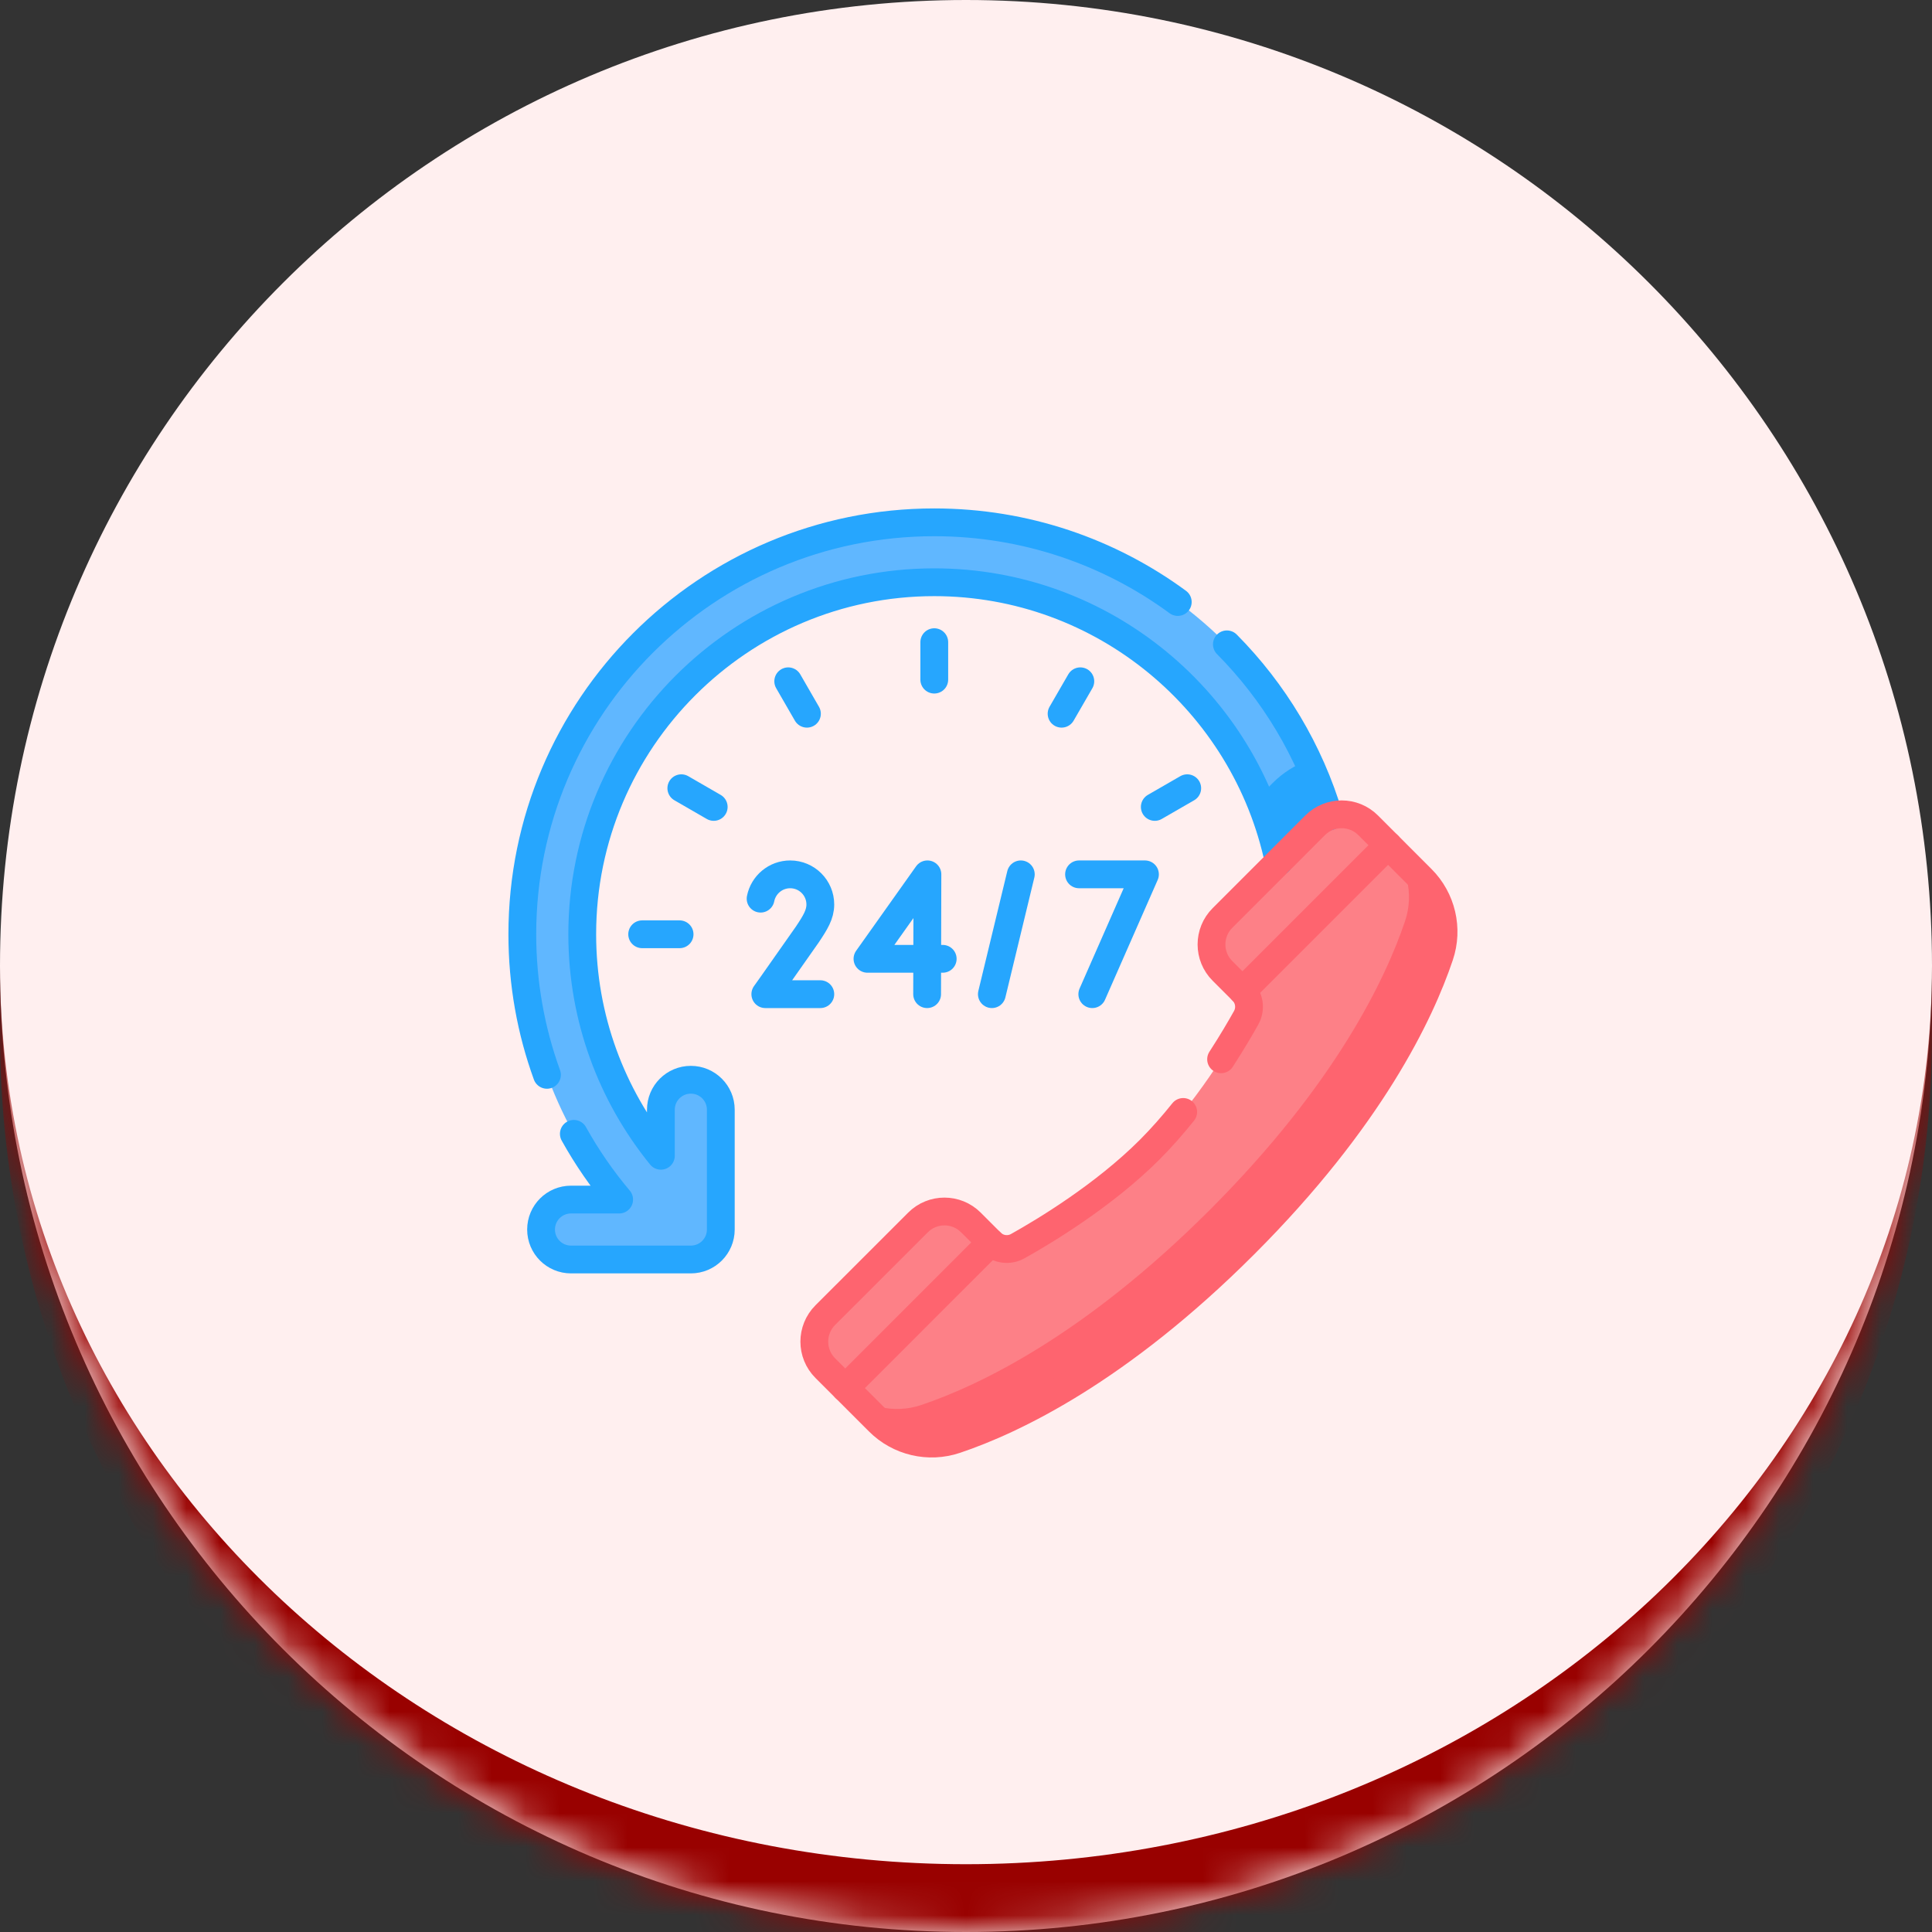 <svg width="57" height="57" viewBox="0 0 57 57" fill="none" xmlns="http://www.w3.org/2000/svg">
<rect x="0" y="0" width="57" height="57" fill="#333333" stroke="none"/>
<mask id="path-1-inside-1_543_2373" fill="white">
<path d="M0 28.5C0 12.76 12.76 0 28.5 0C44.24 0 57 12.76 57 28.5C57 44.24 44.24 57 28.5 57C12.76 57 0 44.24 0 28.5Z"/>
</mask>
<path d="M0 28.5C0 12.76 12.76 0 28.5 0C44.24 0 57 12.76 57 28.5C57 44.24 44.24 57 28.5 57C12.76 57 0 44.24 0 28.5Z" fill="#FFEFEF"/>
<path d="M0 0H57H0ZM57 30.5C57 46.24 44.24 59 28.5 59C12.76 59 0 46.24 0 30.5V28.5C0 43.136 12.76 55 28.5 55C44.24 55 57 43.136 57 28.5V30.5ZM0 57V0V57ZM57 0V57V0Z" fill="#990100" mask="url(#path-1-inside-1_543_2373)"/>
<g clip-path="url(#clip0_543_2373)">
<path d="M27.564 15.41C20.852 15.41 15.41 20.852 15.41 27.564C15.41 30.546 16.485 33.276 18.267 35.391H16.846C16.358 35.391 15.963 35.787 15.963 36.275C15.963 36.763 16.358 37.159 16.846 37.159H20.382C20.87 37.159 21.266 36.763 21.266 36.275V32.739C21.266 32.251 20.87 31.855 20.382 31.855C19.894 31.855 19.498 32.251 19.498 32.739V34.099C18.048 32.313 17.178 30.038 17.178 27.564C17.178 21.837 21.837 17.178 27.564 17.178C33.29 17.178 37.949 21.837 37.949 27.564H39.717C39.717 20.852 34.276 15.41 27.564 15.41Z" fill="#60B7FF"/>
<path d="M38.584 22.435C38.201 22.577 37.849 22.8 37.551 23.098L37.13 23.52C37.658 24.763 37.95 26.13 37.95 27.564H39.717C39.718 25.731 39.311 23.993 38.584 22.435Z" fill="#26A6FE"/>
<path d="M27.083 36.067L24.348 38.801C23.917 39.233 23.917 39.932 24.348 40.364L25.927 41.943C26.521 42.536 27.399 42.742 28.195 42.474C29.889 41.904 32.995 40.435 36.715 36.715C40.435 32.995 41.904 29.889 42.474 28.195C42.742 27.399 42.536 26.52 41.943 25.927L40.364 24.348C39.933 23.916 39.233 23.916 38.801 24.348L36.067 27.082C35.636 27.514 35.636 28.213 36.067 28.645L36.656 29.234C36.866 29.444 36.911 29.767 36.766 30.026C36.318 30.829 35.27 32.567 33.919 33.919C32.567 35.27 30.829 36.317 30.026 36.766C29.767 36.911 29.444 36.866 29.234 36.656L28.645 36.067C28.214 35.635 27.514 35.635 27.083 36.067Z" fill="#FD8087"/>
<path d="M41.943 25.927L40.922 24.906C41.516 25.5 41.722 26.378 41.454 27.174C40.883 28.868 39.414 31.974 35.695 35.694C31.975 39.414 28.869 40.883 27.174 41.454C26.378 41.721 25.5 41.516 24.906 40.922L25.927 41.943C26.521 42.536 27.399 42.742 28.195 42.474C29.889 41.904 32.996 40.435 36.715 36.715C40.435 32.995 41.904 29.889 42.475 28.195C42.742 27.399 42.536 26.52 41.943 25.927Z" fill="#FE646F"/>
<path d="M16.93 33.452C17.313 34.142 17.762 34.792 18.267 35.391H16.846C16.358 35.391 15.963 35.787 15.963 36.275C15.963 36.763 16.358 37.159 16.846 37.159H20.382C20.87 37.159 21.266 36.763 21.266 36.275V32.74C21.266 32.251 20.87 31.856 20.382 31.856C19.894 31.856 19.498 32.251 19.498 32.74V34.099C18.048 32.313 17.178 30.038 17.178 27.564C17.178 21.837 21.837 17.178 27.564 17.178C32.556 17.178 36.737 20.72 37.728 25.422" stroke="#26A6FE" stroke-width="0.82" stroke-miterlimit="10" stroke-linecap="round" stroke-linejoin="round"/>
<path d="M16.137 31.711C15.667 30.418 15.41 29.02 15.41 27.564C15.41 20.852 20.852 15.41 27.564 15.41C30.251 15.41 32.736 16.283 34.748 17.761" stroke="#26A6FE" stroke-width="0.82" stroke-miterlimit="10" stroke-linecap="round" stroke-linejoin="round"/>
<path d="M39.213 24.088C38.635 22.148 37.585 20.41 36.197 19.01" stroke="#26A6FE" stroke-width="0.82" stroke-miterlimit="10" stroke-linecap="round" stroke-linejoin="round"/>
<path d="M24.938 40.953L29.234 36.656" stroke="#FE646F" stroke-width="0.82" stroke-miterlimit="10" stroke-linecap="round" stroke-linejoin="round"/>
<path d="M40.953 24.937L36.656 29.234" stroke="#FE646F" stroke-width="0.82" stroke-miterlimit="10" stroke-linecap="round" stroke-linejoin="round"/>
<path d="M36.026 31.252C36.346 30.758 36.598 30.327 36.766 30.026C36.91 29.767 36.866 29.444 36.656 29.234L36.067 28.645C35.635 28.214 35.635 27.514 36.067 27.083L38.801 24.348C39.233 23.917 39.933 23.917 40.364 24.348L41.942 25.927C42.536 26.52 42.742 27.399 42.474 28.194C41.904 29.889 40.435 32.995 36.715 36.715C32.995 40.435 29.889 41.904 28.194 42.474C27.399 42.742 26.52 42.536 25.927 41.942L24.348 40.364C23.917 39.933 23.917 39.233 24.348 38.801L27.083 36.067C27.514 35.635 28.214 35.635 28.645 36.067L29.234 36.656C29.444 36.866 29.767 36.91 30.026 36.766C30.829 36.317 32.567 35.27 33.919 33.919C34.271 33.566 34.603 33.187 34.908 32.806" stroke="#FE646F" stroke-width="0.82" stroke-miterlimit="10" stroke-linecap="round" stroke-linejoin="round"/>
<path d="M27.564 18.946V20.051" stroke="#26A6FE" stroke-width="0.82" stroke-miterlimit="10" stroke-linecap="round" stroke-linejoin="round"/>
<path d="M23.255 20.1L23.807 21.057" stroke="#26A6FE" stroke-width="0.82" stroke-miterlimit="10" stroke-linecap="round" stroke-linejoin="round"/>
<path d="M20.101 23.255L21.057 23.807" stroke="#26A6FE" stroke-width="0.82" stroke-miterlimit="10" stroke-linecap="round" stroke-linejoin="round"/>
<path d="M18.946 27.564H20.05" stroke="#26A6FE" stroke-width="0.82" stroke-miterlimit="10" stroke-linecap="round" stroke-linejoin="round"/>
<path d="M35.027 23.255L34.07 23.807" stroke="#26A6FE" stroke-width="0.82" stroke-miterlimit="10" stroke-linecap="round" stroke-linejoin="round"/>
<path d="M31.873 20.1L31.32 21.057" stroke="#26A6FE" stroke-width="0.82" stroke-miterlimit="10" stroke-linecap="round" stroke-linejoin="round"/>
<path d="M30.117 25.796L29.263 29.331" stroke="#26A6FE" stroke-width="0.82" stroke-miterlimit="10" stroke-linecap="round" stroke-linejoin="round"/>
<path d="M31.835 25.796H33.78L32.226 29.331" stroke="#26A6FE" stroke-width="0.82" stroke-miterlimit="10" stroke-linecap="round" stroke-linejoin="round"/>
<path d="M27.813 28.288H25.593L27.362 25.796L27.353 29.331" stroke="#26A6FE" stroke-width="0.82" stroke-miterlimit="10" stroke-linecap="round" stroke-linejoin="round"/>
<path d="M22.44 26.513C22.521 26.104 22.881 25.796 23.313 25.796C23.804 25.796 24.202 26.194 24.202 26.685C24.202 26.977 24.058 27.213 23.816 27.574C22.707 29.158 22.579 29.331 22.579 29.331H24.202" stroke="#26A6FE" stroke-width="0.82" stroke-miterlimit="10" stroke-linecap="round" stroke-linejoin="round"/>
</g>
<defs>
<clipPath id="clip0_543_2373">
<rect width="28" height="28" fill="white" transform="translate(15 15)"/>
</clipPath>
</defs>
</svg>
